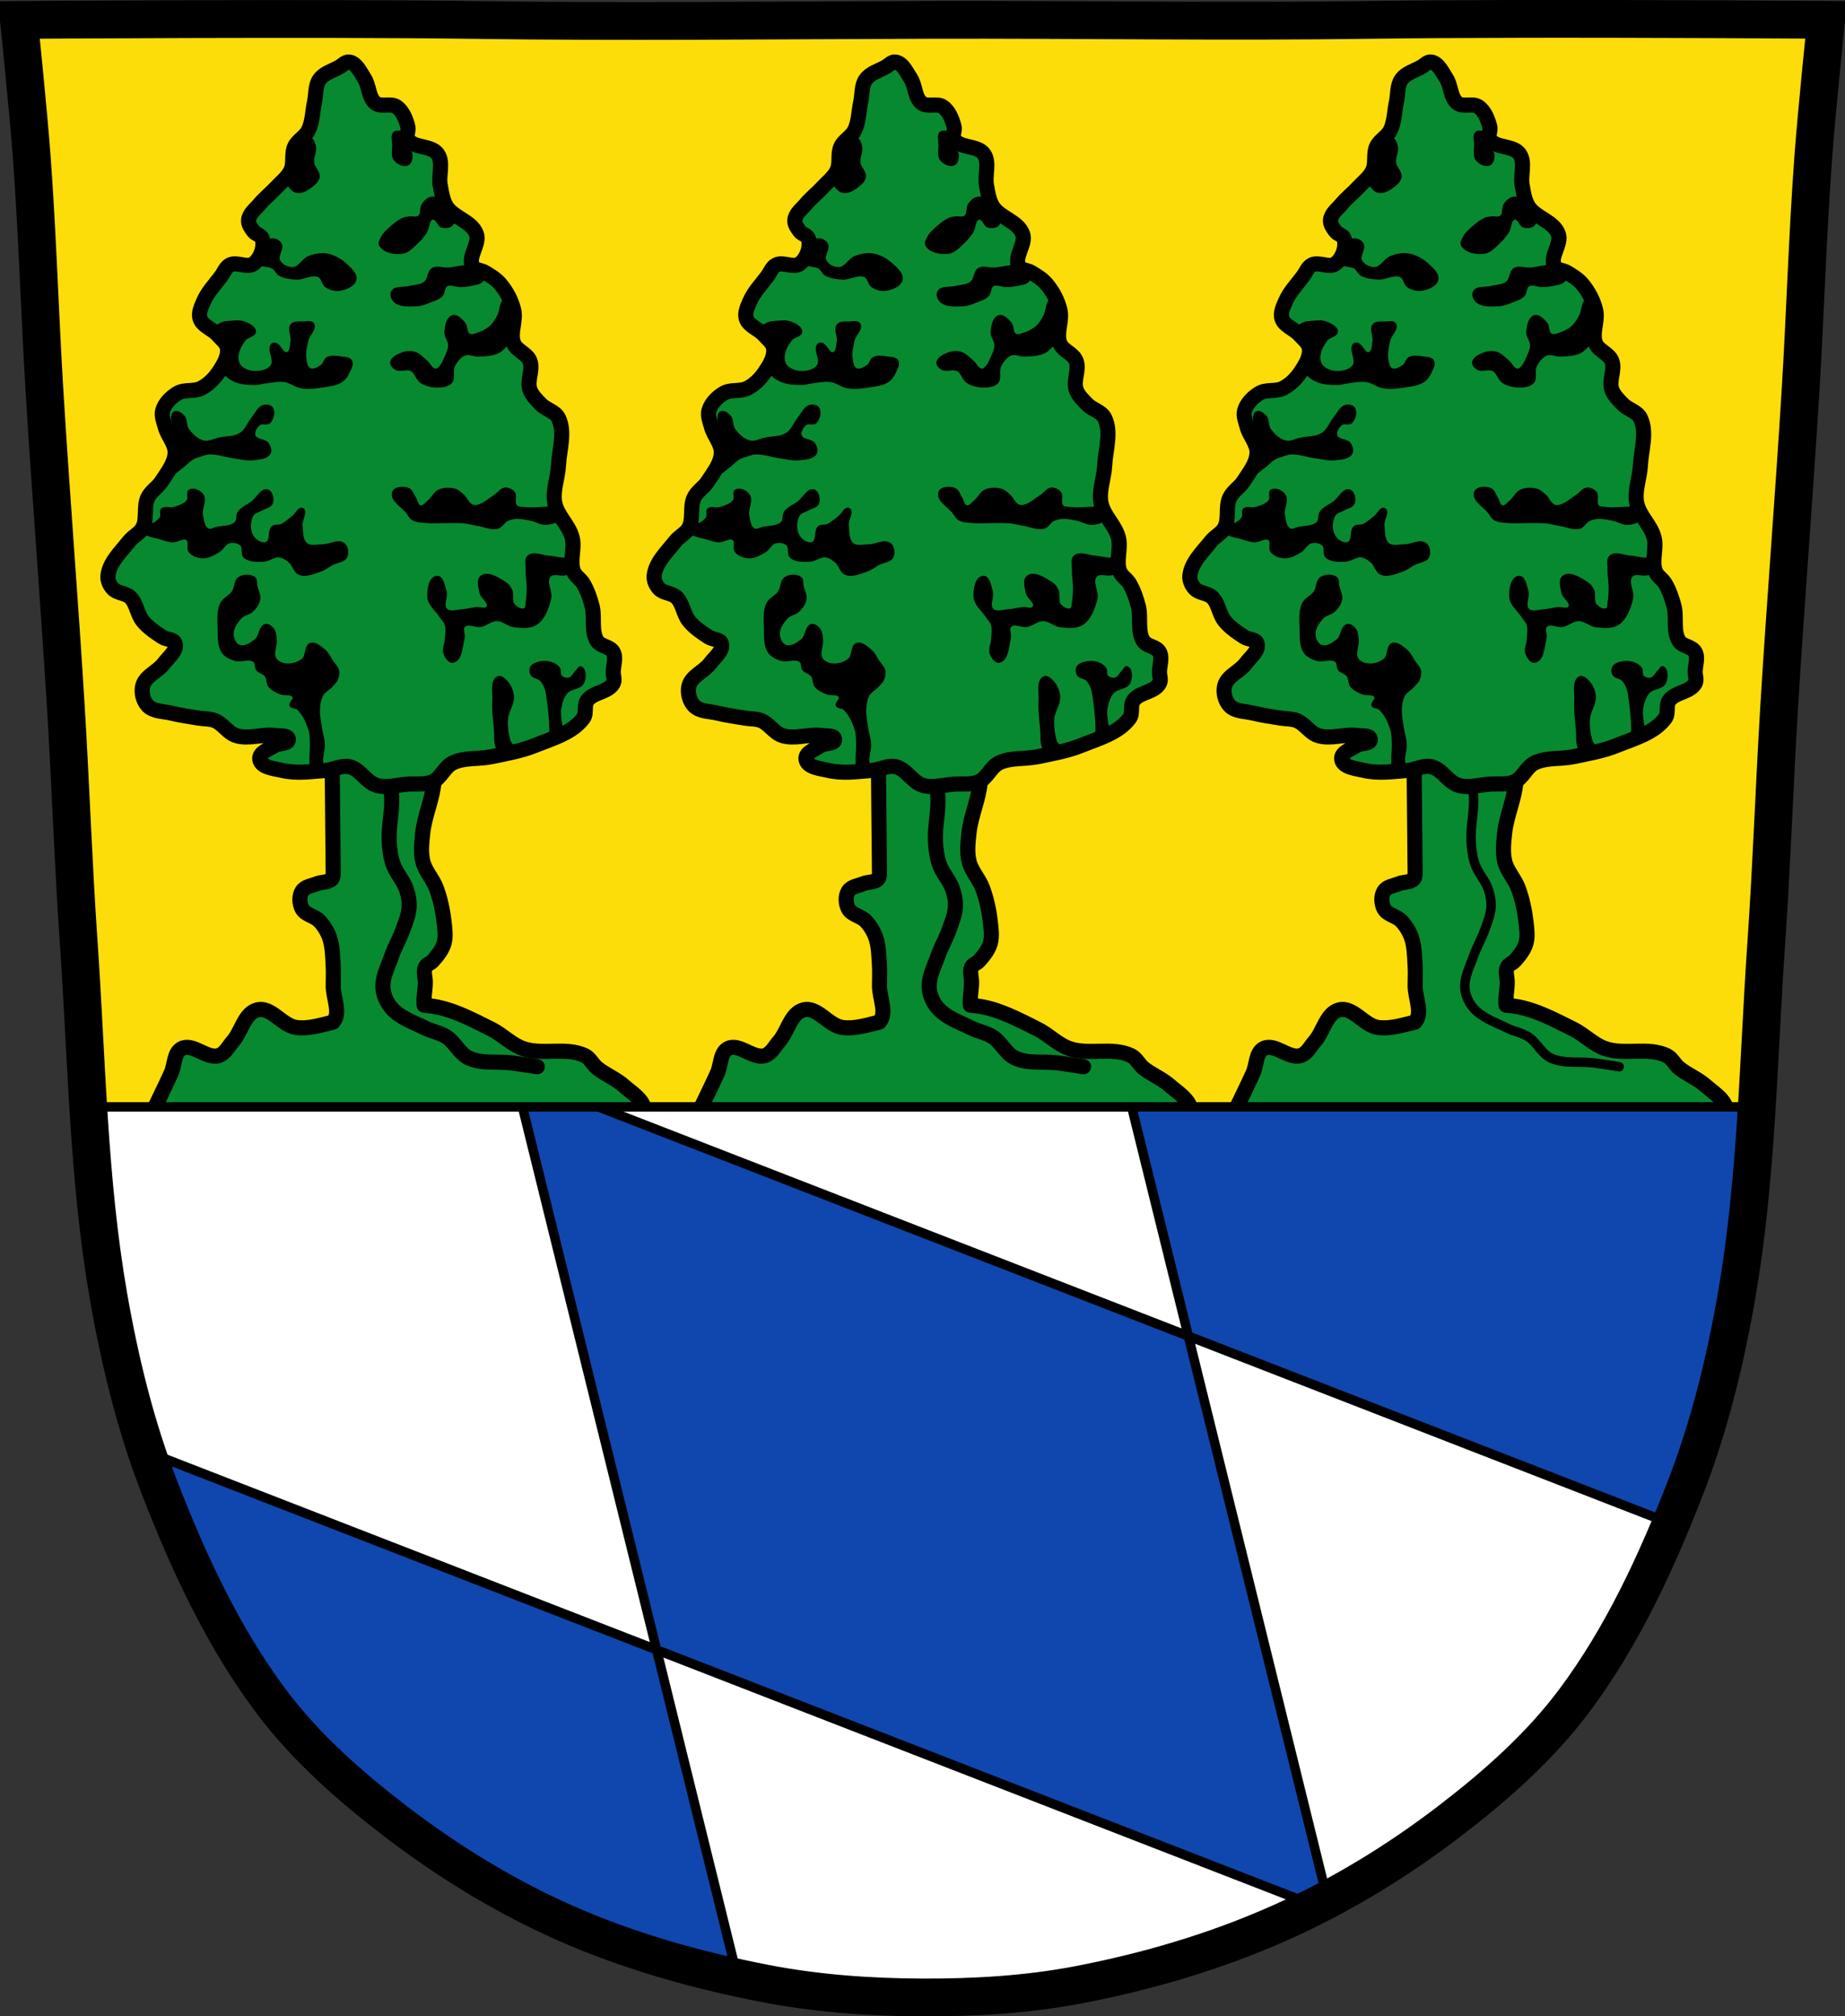 <?xml version="1.0" encoding="UTF-8" standalone="no"?><svg xmlns="http://www.w3.org/2000/svg" viewBox="0 0 977.12 1067.6"><rect x="0" y="0" width="977.12" height="1067.6" fill="#333333" stroke="none"/><path d="m798.39 10.03c-26.17.053-51.02.198-70.798.478-79.11 1.122-156.7-.214-235.05 0-2.653.007-5.305.036-7.958.043-78.35.214-155.94 1.122-235.05 0-79.11-1.122-239.53 0-239.53 0 0 0 4.995 48.18 6.784 72.32 3.067 41.38 4.256 82.87 6.784 124.29 3.405 55.766 7.902 111.49 11.307 167.25 2.529 41.41 3.91 82.9 6.784 124.29 4.346 62.59 5.02 125.75 15.786 187.56 6.02 34.562 14.418 68.979 27.14 101.67 15.355 39.473 33.473 78.71 58.839 112.63 18.288 24.456 41.648 45.04 65.884 63.62 27.747 21.272 57.962 39.816 89.93 53.968 33.818 14.97 69.917 25.08 106.24 32.09 27.334 5.278 55.35 7.255 83.19 7.349 27.662.094 55.55-1.52 82.71-6.741 36.46-7.01 72.54-17.626 106.46-32.746 31.934-14.235 62.23-32.696 89.98-53.968 24.24-18.58 47.595-39.17 65.884-63.62 25.365-33.919 43.484-73.16 58.839-112.63 12.718-32.695 21.12-67.16 27.14-101.72 10.762-61.814 11.44-124.97 15.786-187.56 2.874-41.39 4.256-82.87 6.784-124.29 3.405-55.766 7.902-111.44 11.307-167.21 2.529-41.41 3.717-82.909 6.784-124.29 1.79-24.14 6.784-72.32 6.784-72.32 0 0-90.24-.636-168.73-.478" fill="#fcdd09"/><g stroke="#000"><path d="m773.48 367.8c-8.29.197-16.736 2.861-22.06 8.469-3.682 3.876-2.625 15.813-2.625 15.813l.656 69.22c0 0 .212 2.953-.656 3.969-1.806 2.113-5.37 1.561-7.938 2.625-2.724 1.128-6.356 1.461-7.906 3.969-1.617 2.617-1.408 6.483 0 9.219 1.73 3.361 6.67 3.831 9.25 6.594 2.289 2.452 4.129 5.401 5.25 8.563 1.703 4.804 1.67 10.07 2 15.16.228 3.508.006 7.05 0 10.563 0 6.412 4.146 14.381-.063 19.219-6.416 1.514-13.07 3.748-19.594 2.813-7.433-1.065-13.209-11.11-20.5-9.313-6.88 1.695-8.373 11.469-13.06 16.781-2.327 2.636-4.077 6.403-7.438 7.438-6.349 1.954-13.729-6.838-19.594-3.719-4.179 2.223-3.64 8.72-5.594 13.03-3.27 7.216-10.25 21.469-10.25 21.469l259.16 1.844c0 0 2.045-2.339 1.875-3.719-.7-5.687-6.899-9.262-11.188-13.06-4.193-3.715-9.668-5.761-14-9.313-2.379-1.95-3.73-5.194-6.5-6.531-9.859-4.757-22.273-.159-32.625-3.719-6.199-2.131-10.913-7.329-16.781-10.25-9.866-4.912-19.9-10.37-30.781-12.12-1.63-.263-3.26-.467-4.906-.594-.415-3.975.625-8.175.625-12.219 0-2.637-1.118-5.55 0-7.938.728-1.554 2.801-1.995 3.938-3.281 2.422-2.74 4.907-5.71 5.938-9.219 1.115-3.795.448-7.945 0-11.875-.663-5.825-1.953-11.639-3.938-17.16-1.829-5.086-6.04-9.24-7.281-14.5-1.161-4.919-.545-10.132 0-15.16.995-9.17 5.242-17.834 5.938-27.03.764-10.1 2.502-21.22-1.969-30.31-3.23-6.566-9.384-12.672-16.469-14.5-3.404-.878-7.138-1.308-10.906-1.219z" fill="#078930" stroke-linejoin="round" stroke-width="8"/><path d="m775.81 390.11c0 0 4.153 21.434 4.614 32.3.327 7.696-1.734 15.38-1.318 23.07.217 4 .702 8.06 1.978 11.865 1.658 4.938 5.651 8.886 7.251 13.843.954 2.957 1.519 6.128 1.318 9.229-.265 4.096-1.935 7.993-3.296 11.865-1.664 4.736-4.287 9.1-5.933 13.843-1.939 5.59-5.056 11.239-4.614 17.14.286 3.827 2.072 7.672 4.614 10.547 4.569 5.166 11.627 7.468 17.798 10.547 3.615 1.803 7.813 2.422 11.206 4.614 4.569 2.953 6.932 8.912 11.865 11.206 7.02 3.264 15.398 1.623 23.07 2.637 4.405.582 13.184 1.978 13.184 1.978" fill="none" stroke-linecap="round" stroke-width="5"/><path d="m772.52 415.82c-5.624-1.612-8.794-8.606-14.502-9.888-4.124-.926-8.311 1.647-12.525 1.978-7.667.602-15.587 1.767-23.07 0-4.304-1.016-11.252-1.553-11.865-5.933-.496-3.542 4.927-5.278 7.91-7.251 2.215-1.464 7.43-.647 7.251-3.296-.155-2.289-4.322-1.644-6.592-1.978-6.957-1.021-14.392 2.127-21.09 0-4.358-1.383-6.966-6.199-11.206-7.91-2.68-1.082-5.719-.84-8.569-1.318-4.846-.813-9.733-1.455-14.502-2.637-4.25-1.053-9.524-.767-12.525-3.955-2.483-2.639-3.554-7.04-2.637-10.547 1.377-5.263 7.981-7.484 11.206-11.865 2.391-3.248 7.115-6.69 5.933-10.547-.72-2.349-4.528-1.964-6.592-3.296-3.806-2.456-7.676-5.066-10.547-8.569-2.99-3.649-3.221-9.223-6.592-12.524-2.457-2.406-6.9-2.083-9.229-4.614-1.602-1.741-2.832-4.233-2.637-6.592.594-7.173 6.762-12.796 11.206-18.457 2.111-2.689 5.687-4.212 7.251-7.251 2.446-4.754.39-10.969 2.637-15.82 1.572-3.395 5.219-5.428 7.251-8.569 3.043-4.704 7.02-9.564 7.251-15.16.203-4.934-4.01-9.07-5.273-13.843-.738-2.794-2.111-5.79-1.318-8.569 1.112-3.896 4.424-7.163 7.91-9.229 3.671-2.175 8.736-.674 12.525-2.637 3.728-1.931 6.901-5.076 9.229-8.569 2.467-3.703 5.226-8.118 4.614-12.525-.411-2.96-3.29-5.02-5.273-7.251-2.786-3.14-7.965-4.566-9.229-8.569-.947-3 .721-6.344 1.978-9.229 2.143-4.918 6.04-8.868 9.229-13.184 1.488-2.02 2.393-4.773 4.614-5.933 3.706-1.935 9.18 1.849 12.525-.659 3.725-2.793 5.824-8.688 4.614-13.184-.526-1.956-3.404-2.33-4.614-3.955-1.293-1.736-2.839-3.778-2.637-5.933.325-3.459 3.707-5.902 5.933-8.569 2.588-3.101 5.825-5.605 8.569-8.569 2.753-2.973 6.212-5.55 7.91-9.229 1.772-3.837.218-8.682 1.978-12.525 1.558-3.402 5.596-5.213 7.251-8.569 2.287-4.638 2.186-10.11 3.296-15.16.87-3.957.298-8.557 2.637-11.865 2.393-3.385 6.931-4.564 10.547-6.592 1.714-.961 3.34-2.99 5.273-2.637 3.824.699 5.766 5.327 7.91 8.569 2.658 4.02 2.13 10.224 5.933 13.184 2.993 2.33 8.111-.216 11.206 1.978 3.291 2.332 4.911 6.645 5.933 10.547.557 2.126-1.155 4.723 0 6.592 3.1 5.02 12.523 3.02 15.82 7.91 3.082 4.568.316 11.06 1.318 16.48.708 3.829 1.236 7.902 3.296 11.206 3.785 6.071 13.321 7.799 15.82 14.502 2.01 5.388-4.715 12.08-1.978 17.14 1.169 2.16 4.502 2 6.592 3.296 2.804 1.733 5.775 3.422 7.91 5.933 3.375 3.968 6.01 8.785 7.251 13.843 1.417 5.761-2.168 12.276 0 17.798 1.534 3.907 7.03 5.321 8.569 9.229 1.847 4.704-1.598 10.367 0 15.16 1.042 3.127 3.628 5.554 5.933 7.91 2.735 2.797 7.518 3.732 9.229 7.251 3.65 7.51.416 16.71 0 25.05-.33 6.617-3.177 13.26-1.978 19.776 1.245 6.765 7.525 11.793 9.229 18.457 1.471 5.752-1.409 12.233.659 17.798.98 2.638 3.868 4.154 5.273 6.592 2.119 3.677 3.538 7.76 4.614 11.865 1.576 6.01-.631 13.171 2.637 18.457 1.827 2.955 6.957 2.855 8.569 5.933 1.632 3.114 0 7.03 0 10.547 0 1.978.933 4.189 0 5.933-2.617 4.889-10.726 4.642-13.843 9.229-1.768 2.602-.114 6.694-1.978 9.229-5.829 7.926-16.581 10.828-25.708 14.502-7.366 2.965-15.298 4.31-23.07 5.933-6.754 1.41-14.242.254-20.435 3.296-4.325 2.124-6.159 7.895-10.547 9.888-4.02 1.827-8.778 1.01-13.184 1.318-5.484.384-11.195 2.174-16.48.659z" fill="#078930" stroke-linejoin="round" stroke-width="8"/><path d="m709.33 138.56c.977 2.794 5.792 1.661 8.228 3.343 1.348.93 1.924 2.781 3.343 3.6 2.665 1.538 5.927 1.878 8.999 2.057 3.959.231 8.208-2.907 11.828-1.286 2.02.904 2.023 4.162 3.857 5.4 2.119 1.43 4.937 2.237 7.456 1.8 3.232-.561 7.497-2.202 8.228-5.4.668-2.923-2.458-5.645-4.628-7.714-2.887-2.751-6.618-4.946-10.542-5.657-3.149-.57-6.532.124-9.513 1.286-3.212 1.252-5.04 5.712-8.485 5.914-2.718.159-5.902-1.463-7.199-3.857-1.435-2.647 2.297-6.403.771-8.999-.952-1.621-3.322-2.783-5.142-2.314-1.66.428-2.184 2.656-3.085 4.114-.705 1.141-1.171 2.415-1.8 3.6-.738 1.39-2.833 2.629-2.314 4.114z"/><path d="m686.44 174.82c-.1-1.941 2.616-3.02 4.371-3.857.942-.448 2.045-.444 3.085-.514 2.823-.191 5.848-.77 8.485.257 2.322.904 5.696 2.394 5.657 4.885-.037 2.315-3.993 2.532-5.4 4.371-1.935 2.53-3.659 5.563-3.857 8.742-.111 1.786.321 3.835 1.543 5.142 2 2.14 5.299 3.125 8.228 3.085 2.96-.04 6.547-.906 8.228-3.343 2.142-3.105-2.271-8.514.257-11.313.463-.513 1.393-.45 2.057-.257 2.455.714 3.443 5.545 5.914 4.885 2.123-.566 1.922-4.01 2.314-6.171.52-2.867-1.847-6.489 0-8.742 1.385-1.69 4.244-1.233 6.428-1.286 1.733-.042 4.249-.714 5.142.771 1.592 2.648-2.405 5.728-3.085 8.742-.721 3.194-1.518 6.532-1.028 9.771.293 1.936.543 4.564 2.314 5.4 1.938.915 4.409-.58 6.171-1.8 1.409-.976 1.566-3.32 3.085-4.114 2.128-1.112 4.823-.599 7.199-.257 1.878.27 4.454.155 5.4 1.8 1.047 1.821-.404 4.264-1.286 6.171-.82 1.774-1.978 3.537-3.6 4.628-2.881 1.939-6.599 2.274-10.03 2.828-3.727.602-7.584 1.097-11.313.514-3.162-.494-5.831-2.892-8.999-3.343-3.488-.496-7.04.353-10.542.771-1.553.186-3.064.763-4.628.771-3.903.021-8.03-.155-11.57-1.8-2.369-1.101-4.752-2.803-5.914-5.142-.573-1.154-.655-2.631-.257-3.857.62-1.91 3.567-2.641 3.857-4.628.283-1.938-1.527-3.607-2.314-5.4-.756-1.721-1.122-3.689-2.314-5.142-.935-1.14-3.524-1.099-3.6-2.571z"/><path d="m663.56 250.41c1.793 1.108 3.887-1.682 5.657-2.828 2.045-1.324 3.553-3.4 5.657-4.628 1.43-.834 3.051-1.298 4.628-1.8 1.347-.428 2.702-.965 4.114-1.028 4.42-.198 8.725 1.494 13.11 2.057 3.417.439 6.864 1.44 10.285 1.028 3.068-.369 7.15-.437 8.742-3.085.893-1.486.189-3.699-.771-5.142-1.555-2.337-6.35-1.695-7.199-4.371-.651-2.049.892-4.571 2.571-5.914 1.431-1.144 4.119.282 5.4-1.028 1.822-1.864 2.743-5.553 1.286-7.714-.884-1.31-3.121-1.503-4.628-1.028-2.662.838-3.869 4.03-5.657 6.171-2.273 2.725-3.446 6.561-6.428 8.485-3.25 2.097-7.527 1.786-11.313 2.571-2.732.566-5.517 2.203-8.228 1.543-3.381-.824-6.221-3.585-8.228-6.428-1.407-1.993-.657-5.153-2.314-6.942-1.201-1.296-3.345-2.924-4.885-2.057-2.039 1.147-.857 4.609-1.028 6.942-.189 2.564-.266 5.156 0 7.714.172 1.655.677 3.259 1.028 4.885.334 1.545 1.24 3.062 1.028 4.628-.22 1.634-1.666 2.855-2.314 4.371-.213.498-.427 1.01-.514 1.543-.11.677-.583 1.696 0 2.057z"/><path d="m645.56 283.58c.836-2.981 6.2.275 9.256.771 3.221.523 6.254 2.141 9.513 2.314 2.59.137 5.603-2.537 7.714-1.028 1.778 1.27-.08 4.722 1.286 6.428 1.582 1.977 4.411 2.998 6.942 3.085 3.01.104 5.889-1.563 8.485-3.085 2.149-1.261 3.245-4.261 5.657-4.885 2.034-.527 4.636-.149 6.171 1.286 1.626 1.519.172 4.911 1.8 6.428 2.497 2.326 6.617 2.166 10.03 2.057 2.93-.094 5.57-2.63 8.485-2.314 2.02.219 3.832 1.536 5.4 2.828 2.118 1.745 2.585 5.434 5.142 6.428 3.638 1.415 7.883-.519 11.57-1.8 2.139-.743 3.922-2.265 5.914-3.343 2.461-1.331 6.226-1.343 7.456-3.857 1.035-2.114.573-5.498-1.286-6.942-3.052-2.372-7.705.823-11.57.771-2.754-.037-6.133 1.017-8.228-.771-2.624-2.24-2.243-6.593-2.571-10.03-.269-2.821 3.03-7.181.514-8.485-1.949-1.01-3.389 2.793-5.142 4.114-2.01 1.516-3.867 3.349-6.171 4.371-1.445.641-3.427.002-4.628 1.028-2.311 1.975-.504 7.397-3.343 8.485-2.505.96-5.789-1.317-7.199-3.6-1.938-3.135-1.803-7.842 0-11.06.884-1.577 3.094-1.872 4.628-2.828 1.896-1.183 4.921-1.489 5.657-3.6.776-2.227-.059-5.995-2.314-6.685-3.278-1-5.485 4.114-8.228 6.171-2.4 1.8-5.499 2.928-7.199 5.4-1.061 1.542-.217 4.078-1.543 5.4-2.46 2.452-6.638 2.07-10.03 2.828-1.526.341-3.261 1.53-4.628.771-2.352-1.305-2.593-4.812-3.085-7.456-.66-3.54 2.328-7.853.257-10.799-1.403-1.996-4.838-3.548-6.942-2.314-1.58.927.056 3.923-1.028 5.4-1.612 2.194-4.603 3.038-7.199 3.857-2.058.649-4.898-.751-6.428.771-.98.975.116 2.884-.514 4.114-.747 1.457-2.179 2.529-3.6 3.343-.777.445-1.795.327-2.571.771-1.421.813-2.076 2.744-3.6 3.343-.479.188-1.163-.347-1.543 0-.699.638.57 2.368-.257 2.828-.335.187-1.132-.145-1.028-.514z"/><path d="m742.49 407.51c1.774-1.672.92-4.789 1.286-7.199.311-2.05.824-4.099.771-6.171-.074-2.958-1.142-5.81-1.543-8.742-.479-3.498-1.304-7.02-1.028-10.542.187-2.383.583-4.884 1.8-6.942 1.08-1.827 3.191-2.81 4.628-4.371 1.115-1.211 2.46-2.334 3.085-3.857.622-1.515.895-3.293.514-4.885-.404-1.688-1.855-2.934-2.828-4.371-1.414-2.087-2.424-4.57-4.371-6.171-2.104-1.73-4.891-4.258-7.457-3.343-2.888 1.031-1.754 6.27-4.114 8.228-2.401 1.992-5.902 2.946-8.999 2.571-2.058-.249-4.382-1.279-5.4-3.085-1.641-2.913.658-6.708.257-10.03-.235-1.94-.304-4.145-1.543-5.657-.972-1.186-2.635-2.462-4.114-2.057-3.05.834-2.671 5.999-5.142 7.971-2.353 1.877-5.655 4.109-8.485 3.085-2.239-.81-3.523-3.791-3.6-6.171-.105-3.256 2.143-6.365 4.371-8.742 1.629-1.737 4.487-1.916 6.171-3.6 1.684-1.684 3.233-3.818 3.6-6.171.365-2.342-1.014-4.631-1.543-6.942-.334-1.459.145-3.442-1.028-4.371-2.15-1.703-5.926-1.491-8.228 0-2.286 1.481-1.797 5.214-3.343 7.456-1.651 2.395-4.925 3.542-6.171 6.171-1.844 3.892-1.413 8.551-1.286 12.856.128 4.338-.322 9.226 2.057 12.856 1.394 2.128 4.01 3.309 6.428 4.114 3.261 1.088 7.555-1.318 10.285.771 1.227.939.617 3.134 1.543 4.371 1.14 1.524 3.502 1.809 4.628 3.343 1.123 1.529.641 3.898 1.8 5.4 1.438 1.863 3.761 2.906 5.914 3.857 2.187.966 5.801-.301 6.942 1.8.776 1.429-2.185 3.134-1.543 4.628.561 1.303 2.818.834 3.857 1.8 3.091 2.874 4.912 7.03 6.171 11.06.796 2.548.684 5.303.771 7.971.09 2.743-.409 5.488-.257 8.228.101 1.815-.669 4.291.771 5.4 1.163.895 3.303.492 4.371-.514z"/><path d="m809.19 109.76c-.675-.723-.733-1.919-1.472-2.576-1.644-1.46-3.888-2.828-6.072-2.576-1.962.227-3.633 1.891-4.784 3.496-1.311 1.829-.281 5.02-2.024 6.44-1.385 1.131-3.568.284-5.336.552-.928.14-1.898.181-2.76.552-2.829 1.218-5.257 3.273-7.544 5.336-1.453 1.31-2.958 2.683-3.864 4.416-.703 1.345-1.831 3.084-1.104 4.416 2.02 3.694 7.794 4.641 11.961 4.048 3.184-.453 5.543-3.346 7.912-5.52 1.765-1.62 3.289-3.516 4.6-5.52 1.426-2.181.938-6.496 3.496-6.992 2.09-.405 2.736 3.65 4.784 4.232 1.736.493 4.04.339 5.336-.92.896-.873.711-2.429.736-3.68.024-1.18.084-2.503-.552-3.496-.716-1.117-2.407-1.238-3.312-2.208z"/><path d="m789.13 70.75c-.557-.515-1.455-.459-2.208-.552-1.705-.21-3.888-1.163-5.152 0-1.631 1.5-.565 4.409-.552 6.624.015 2.588-.843 5.678.736 7.728 1.516 1.968 4.738 3.619 6.992 2.576 1.779-.823 2.242-3.573 2.024-5.52-.138-1.234-1.915-1.891-2.024-3.128-.111-1.26 1.389-2.234 1.472-3.496.046-.698-.349-1.355-.552-2.024-.225-.743-.167-1.681-.736-2.208z"/><path d="m725.47 93.57c-.296 1.254-.529 2.69 0 3.864.875 1.941 2.683 3.891 4.784 4.232 3.092.502 6.237-1.68 8.648-3.68 1.362-1.13 2.761-2.657 2.944-4.416.274-2.628-2.58-4.743-2.944-7.36-.408-2.932 1.603-5.952.92-8.832-.42-1.771-1.263-3.902-2.944-4.6-1.333-.554-2.939.277-4.232.92-1.519.755-3.048 1.825-3.864 3.312-.626 1.141-.46 2.566-.552 3.864-.1 1.407.088 2.824 0 4.232-.062.987-.126 1.985-.368 2.944-.29 1.148-.808 2.229-1.288 3.312-.333.752-.915 1.407-1.104 2.208z"/><path d="m825.2 141.78c-1.1-.623-2.418-.837-3.68-.92-3.758-.246-7.467 1.031-11.225 1.288-2.754.188-5.912-1.235-8.28.184-2.356 1.411-1.894 5.473-4.048 7.176-2.253 1.782-5.512 1.625-8.28 2.392-2.997.83-7.391-.258-9.02 2.392-.918 1.497-.157 3.93 1.104 5.152 2.955 2.864 8.03 2.395 12.145 2.208 2.289-.104 4.49-1 6.624-1.84 2.248-.88 4.755-1.584 6.44-3.312 1.379-1.414.877-4.329 2.576-5.336 2.061-1.221 4.782.447 7.176.368 2.099-.069 4.221-.219 6.256-.736 1.921-.488 4.364-.598 5.52-2.208.645-.898.579-2.279.184-3.312-.588-1.54-2.062-2.684-3.496-3.496z"/><path d="m841.94 156.69c-1.335-.163-2.08 1.784-2.76 2.944-1.334 2.276-1.209 5.186-2.392 7.544-1.084 2.16-2.419 4.29-4.232 5.888-1.832 1.615-4.113 2.755-6.44 3.496-1.472.469-3.264 1.326-4.6.552-1.903-1.102-1.126-4.419-2.576-6.072-1.596-1.819-3.946-4.398-6.256-3.68-2.909.904-3.608 5.245-3.864 8.28-.214 2.536 2.081 4.816 2.024 7.36-.049 2.191-1.138 4.251-2.024 6.256-.799 1.809-1.552 3.747-2.944 5.152-.6.605-1.361 1.381-2.208 1.288-2.243-.247-3.214-3.18-4.968-4.6-1.984-1.607-3.802-3.714-6.256-4.416-2.067-.592-4.435-.409-6.44.368-2.358.914-5.525 2.282-5.888 4.784-.203 1.397 1.174 2.783 2.392 3.496 2.391 1.4 5.829-.556 8.28.736 2.39 1.26 2.882 4.791 5.152 6.256 2.563 1.654 5.783 2.444 8.832 2.392 2.502-.043 5.525-.327 7.176-2.208 1.929-2.198.17-6.03 1.472-8.648 1.236-2.487 3.116-5.066 5.704-6.072 2.293-.892 4.902.659 7.36.552 3.415-.149 7-.261 10.12-1.656 2.23-.997 3.709-3.191 5.704-4.6.765-.54 1.935-.655 2.392-1.472 1.556-2.784-.208-6.386 0-9.568.154-2.346 1.213-4.66.92-6.992-.123-.983-.677-1.866-1.104-2.76-.757-1.586-.832-4.388-2.576-4.6z"/><path d="m867.15 268.56c-1.232-.689-2.821.143-4.232.184-4.108.12-8.248.677-12.329.184-1.447-.175-3.253-.024-4.232-1.104-1.584-1.749.319-5.11-1.104-6.992-1.059-1.401-3.034-2.358-4.784-2.208-2.153.185-3.51 2.526-5.336 3.68-3.113 1.967-5.956 4.805-9.568 5.52-.911.18-1.944.075-2.76-.368-1.988-1.079-2.73-3.644-4.416-5.152-1.382-1.236-2.811-2.641-4.6-3.128-2.728-.743-5.899-.636-8.464.552-2.322 1.076-3.347 3.91-5.336 5.52-1.349 1.092-2.725 3.15-4.416 2.76-1.691-.39-1.787-2.978-2.76-4.416-1.107-1.636-1.654-4.072-3.496-4.784-2.569-.994-7.05-.893-8.096 1.656-1.708 4.172 4.84 7.617 7.544 11.225.862 1.15 1.523 2.58 2.76 3.312 2.205 1.305 4.994 1.226 7.544 1.472 3.236.313 6.502-.029 9.752 0 3.374.031 6.763-.153 10.12.184 2.358.237 4.652.914 6.992 1.288 3.606.576 7.349 2.488 10.857 1.472 1.924-.557 2.825-2.938 4.6-3.864 1.464-.764 3.137-1.169 4.784-1.288 2.588-.187 5.178.445 7.728.92 2.925.545 5.693 2.555 8.648 2.208 2.752-.323 6.568-1.209 7.36-3.864.542-1.815-1.107-4.04-2.76-4.968z"/><path d="m875.98 294.32c-1.065.115-1.886 1.12-2.944 1.288-3.104.493-6.246-.74-9.384-.92-3.613-.207-8.123-2.556-10.856-.184-1.867 1.621-.84 4.889-.92 7.36-.099 3.071.57 6.128.552 9.2-.015 2.583-.086 5.188-.552 7.728-.231 1.26.054 3.133-1.104 3.68-1.864.88-4.425-.775-5.704-2.392-1.621-2.048-.183-5.362-1.288-7.728-.718-1.537-1.875-2.962-3.312-3.864-3.654-2.294-9.01-5.834-12.513-3.312-2.344 1.688-1.112 5.815-.552 8.648.542 2.745 5.05 5.107 3.68 7.544-.998 1.771-4.055.301-6.072.552-2.342.291-4.637.97-6.992 1.104-2.881.164-6.612 1.676-8.648-.368-2.252-2.262.538-6.508-.368-9.568-.851-2.875-1.609-7.932-4.6-7.728-3.921.267-4.91 6.938-4.6 10.857.319 4.04 4.26 6.891 6.44 10.304.906 1.42 2.28 2.618 2.76 4.232.786 2.646.149 5.524 0 8.28-.123 2.279-1.495 4.655-.736 6.808.721 2.045 2.466 4.986 4.6 4.6 4.511-.815 4.604-8.06 5.704-12.513.516-2.087-1.195-4.964.368-6.44 2.096-1.979 5.811.508 8.648 0 2.961-.53 5.457-3.106 8.464-3.128 3.317-.024 6.089 2.934 9.384 3.312 3.863.443 8.356.866 11.593-1.288 4.206-2.799 6.13-8.349 7.36-13.249.986-3.927-2.861-9.107-.184-12.145 1.836-2.083 5.625-.108 8.28-.92 1.391-.425 3.295-.686 3.864-2.024.6-1.411-1.478-2.895-1.288-4.416.15-1.2 2.334-2.024 1.84-3.128-.128-.285-.609-.218-.92-.184z"/><path d="m864.21 391.3c-1.189-1.154.195-3.311.184-4.968-.016-2.456-.168-4.912-.368-7.36-.221-2.707-.507-5.412-.92-8.096-.342-2.223-.476-4.527-1.288-6.624-.596-1.54-1.395-3.078-2.576-4.232-1.317-1.286-3.827-1.187-4.784-2.76-.702-1.154-.794-2.843-.184-4.048.599-1.184 2.042-1.824 3.312-2.208 2.407-.729 5.153-.778 7.544 0 1.587.516 3.13 1.551 4.048 2.944.762 1.155-.016 3.03.92 4.048.958 1.043 2.669 1.608 4.048 1.288 1.902-.44 2.807-2.714 4.232-4.048.729-.682 1.266-2.354 2.208-2.024 2.636.924 2.469 5.749 1.288 8.28-1.454 3.117-6.616 2.706-8.832 5.336-1.952 2.317-2.846 5.471-3.312 8.464-.445 2.854.208 5.78.552 8.648.126 1.051.859 2.115.552 3.128-.54 1.786-2.174 3.258-3.864 4.048-.835.391-2.099.826-2.76.184z"/><path d="m845.99 398.47c1.173-2.01-2.47-4.02-3.128-6.256-1.115-3.788-1.593-7.839-1.288-11.777.309-3.99 3.394-7.599 3.128-11.593-.19-2.853-1.359-5.824-3.312-7.912-1.218-1.302-3.186-3.182-4.784-2.392-3.807 1.882-2.115 8.275-2.392 12.513-.345 5.273.493 10.558.92 15.825.239 2.95-.312 6.141.92 8.832.596 1.302 1.615 2.595 2.944 3.128 2.166.869 5.818 1.649 6.992-.368z"/><g transform="translate(136.14 9.554)" stroke-linejoin="round" stroke-width="8"><path d="m64.35 358.25c-8.29.197-16.736 2.861-22.06 8.469-3.682 3.876-2.625 15.813-2.625 15.813l.656 69.22c0 0 .212 2.953-.656 3.969-1.806 2.113-5.37 1.561-7.938 2.625-2.724 1.128-6.356 1.461-7.906 3.969-1.617 2.617-1.408 6.483 0 9.219 1.73 3.361 6.67 3.831 9.25 6.594 2.289 2.452 4.129 5.401 5.25 8.563 1.703 4.804 1.67 10.07 2 15.16.228 3.508.006 7.05 0 10.563 0 6.412 4.146 14.381-.063 19.219-6.416 1.514-13.07 3.748-19.594 2.813-7.433-1.065-13.209-11.11-20.5-9.313-6.88 1.695-8.373 11.469-13.06 16.781-2.327 2.636-4.077 6.403-7.437 7.438-6.349 1.954-13.729-6.838-19.594-3.719-4.179 2.223-3.64 8.72-5.594 13.03-3.27 7.216-10.25 21.469-10.25 21.469l259.16 1.844c0 0 2.045-2.339 1.875-3.719-.7-5.687-6.899-9.262-11.188-13.06-4.193-3.715-9.668-5.761-14-9.313-2.379-1.95-3.73-5.194-6.5-6.531-9.859-4.757-22.273-.159-32.625-3.719-6.199-2.131-10.913-7.329-16.781-10.25-9.866-4.912-19.9-10.37-30.781-12.12-1.63-.263-3.26-.467-4.906-.594-.415-3.975.625-8.175.625-12.219 0-2.637-1.118-5.55 0-7.938.728-1.554 2.801-1.995 3.938-3.281 2.422-2.74 4.907-5.71 5.938-9.219 1.115-3.795.448-7.945 0-11.875-.663-5.825-1.953-11.639-3.938-17.16-1.829-5.086-6.04-9.24-7.281-14.5-1.161-4.919-.545-10.132 0-15.16.995-9.17 5.242-17.834 5.938-27.03.764-10.1 2.502-21.22-1.969-30.31-3.23-6.566-9.384-12.672-16.469-14.5-3.404-.878-7.138-1.308-10.906-1.219z" fill="#078930"/><path d="m66.68 380.56c0 0 4.153 21.434 4.614 32.3.327 7.696-1.734 15.38-1.318 23.07.217 4 .702 8.06 1.978 11.865 1.658 4.938 5.651 8.886 7.251 13.843.954 2.957 1.519 6.128 1.318 9.229-.265 4.096-1.935 7.993-3.296 11.865-1.664 4.736-4.287 9.1-5.933 13.843-1.939 5.59-5.056 11.239-4.614 17.14.286 3.827 2.072 7.672 4.614 10.547 4.569 5.166 11.627 7.468 17.798 10.547 3.615 1.803 7.813 2.422 11.206 4.614 4.569 2.953 6.932 8.912 11.865 11.206 7.02 3.264 15.398 1.623 23.07 2.637 4.405.582 13.184 1.978 13.184 1.978" fill="none" stroke-linecap="round"/><path d="m63.39 406.27c-5.624-1.612-8.794-8.606-14.502-9.888-4.124-.926-8.311 1.647-12.525 1.978-7.667.602-15.587 1.767-23.07 0-4.304-1.016-11.252-1.553-11.865-5.933-.496-3.542 4.927-5.278 7.91-7.251 2.215-1.464 7.43-.647 7.251-3.296-.155-2.289-4.322-1.644-6.592-1.978-6.957-1.021-14.392 2.127-21.09 0-4.358-1.383-6.966-6.199-11.206-7.91-2.68-1.082-5.719-.84-8.569-1.318-4.846-.813-9.733-1.455-14.502-2.637-4.25-1.053-9.524-.767-12.525-3.955-2.483-2.639-3.554-7.04-2.637-10.547 1.377-5.263 7.981-7.484 11.206-11.865 2.391-3.248 7.115-6.69 5.933-10.547-.72-2.349-4.528-1.964-6.592-3.296-3.806-2.456-7.676-5.066-10.547-8.569-2.99-3.649-3.221-9.223-6.592-12.524-2.457-2.406-6.9-2.083-9.229-4.614-1.602-1.741-2.832-4.233-2.637-6.592.594-7.173 6.762-12.796 11.206-18.457 2.111-2.689 5.687-4.212 7.251-7.251 2.446-4.754.39-10.969 2.637-15.82 1.572-3.395 5.219-5.428 7.251-8.569 3.043-4.704 7.02-9.564 7.251-15.16.203-4.934-4.01-9.07-5.273-13.843-.738-2.794-2.111-5.79-1.318-8.569 1.112-3.896 4.424-7.163 7.91-9.229 3.671-2.175 8.736-.674 12.525-2.637 3.728-1.931 6.901-5.076 9.229-8.569 2.467-3.703 5.226-8.118 4.614-12.525-.411-2.96-3.29-5.02-5.273-7.251-2.786-3.14-7.965-4.566-9.229-8.569-.947-3 .721-6.344 1.978-9.229 2.143-4.918 6.04-8.868 9.229-13.184 1.488-2.02 2.393-4.773 4.614-5.933 3.706-1.935 9.18 1.849 12.525-.659 3.725-2.793 5.824-8.688 4.614-13.184-.526-1.956-3.404-2.33-4.614-3.955-1.293-1.736-2.839-3.778-2.637-5.933.325-3.459 3.707-5.902 5.933-8.569 2.588-3.101 5.825-5.605 8.569-8.569 2.753-2.973 6.212-5.55 7.91-9.229 1.772-3.837.218-8.682 1.978-12.525 1.558-3.402 5.596-5.213 7.251-8.569 2.287-4.638 2.186-10.11 3.296-15.16.87-3.957.298-8.557 2.637-11.865 2.393-3.385 6.931-4.564 10.547-6.592 1.714-.961 3.34-2.99 5.273-2.637 3.824.699 5.766 5.327 7.91 8.569 2.658 4.02 2.13 10.224 5.933 13.184 2.993 2.33 8.111-.216 11.206 1.978 3.291 2.332 4.911 6.645 5.933 10.547.557 2.126-1.155 4.723 0 6.592 3.1 5.02 12.523 3.02 15.82 7.91 3.082 4.568.316 11.06 1.318 16.48.708 3.829 1.236 7.902 3.296 11.206 3.785 6.071 13.321 7.799 15.82 14.502 2.01 5.388-4.715 12.08-1.978 17.14 1.169 2.16 4.502 2 6.592 3.296 2.804 1.733 5.775 3.422 7.91 5.933 3.375 3.968 6.01 8.785 7.251 13.843 1.417 5.761-2.168 12.276 0 17.798 1.534 3.907 7.03 5.321 8.569 9.229 1.847 4.704-1.598 10.367 0 15.16 1.042 3.127 3.628 5.554 5.933 7.91 2.735 2.797 7.518 3.732 9.229 7.251 3.65 7.51.416 16.71 0 25.05-.33 6.617-3.177 13.26-1.978 19.776 1.245 6.765 7.525 11.793 9.229 18.457 1.471 5.752-1.409 12.233.659 17.798.98 2.638 3.868 4.154 5.273 6.592 2.119 3.677 3.538 7.76 4.614 11.865 1.576 6.01-.631 13.171 2.637 18.457 1.827 2.955 6.957 2.855 8.569 5.933 1.632 3.114 0 7.03 0 10.547 0 1.978.933 4.189 0 5.933-2.617 4.889-10.726 4.642-13.843 9.229-1.768 2.602-.114 6.694-1.978 9.229-5.829 7.926-16.581 10.828-25.708 14.502-7.366 2.965-15.298 4.31-23.07 5.933-6.754 1.41-14.242.254-20.435 3.296-4.325 2.124-6.159 7.895-10.547 9.888-4.02 1.827-8.778 1.01-13.184 1.318-5.484.384-11.195 2.174-16.48.659z" fill="#078930"/></g><path d="m136.34 138.56c.977 2.794 5.792 1.661 8.228 3.343 1.348.93 1.924 2.781 3.343 3.6 2.665 1.538 5.927 1.878 8.999 2.057 3.959.231 8.208-2.907 11.828-1.286 2.02.904 2.023 4.162 3.857 5.4 2.119 1.43 4.937 2.237 7.456 1.8 3.232-.561 7.497-2.202 8.228-5.4.668-2.923-2.458-5.645-4.628-7.714-2.887-2.751-6.618-4.946-10.542-5.657-3.149-.57-6.532.124-9.513 1.286-3.212 1.252-5.04 5.712-8.485 5.914-2.718.159-5.902-1.463-7.199-3.857-1.435-2.647 2.297-6.403.771-8.999-.952-1.621-3.322-2.783-5.142-2.314-1.66.428-2.184 2.656-3.085 4.114-.705 1.141-1.171 2.415-1.8 3.6-.738 1.39-2.833 2.629-2.314 4.114z"/><path d="m113.45 174.82c-.1-1.941 2.616-3.02 4.371-3.857.942-.448 2.045-.444 3.085-.514 2.823-.191 5.848-.77 8.485.257 2.322.904 5.696 2.394 5.657 4.885-.037 2.315-3.993 2.532-5.4 4.371-1.935 2.53-3.659 5.563-3.857 8.742-.111 1.786.321 3.835 1.543 5.142 2 2.14 5.299 3.125 8.228 3.085 2.96-.04 6.547-.906 8.228-3.343 2.142-3.105-2.271-8.514.257-11.313.463-.513 1.393-.45 2.057-.257 2.455.714 3.443 5.545 5.914 4.885 2.123-.566 1.922-4.01 2.314-6.171.52-2.867-1.847-6.489 0-8.742 1.385-1.69 4.244-1.233 6.428-1.286 1.733-.042 4.249-.714 5.142.771 1.592 2.648-2.405 5.728-3.085 8.742-.721 3.194-1.518 6.532-1.028 9.771.293 1.936.543 4.564 2.314 5.4 1.938.915 4.409-.58 6.171-1.8 1.409-.976 1.566-3.32 3.085-4.114 2.128-1.112 4.823-.599 7.199-.257 1.878.27 4.454.155 5.4 1.8 1.047 1.821-.404 4.264-1.286 6.171-.82 1.774-1.978 3.537-3.6 4.628-2.881 1.939-6.599 2.274-10.03 2.828-3.727.602-7.584 1.097-11.313.514-3.162-.494-5.831-2.892-8.999-3.343-3.488-.496-7.04.353-10.542.771-1.553.186-3.064.763-4.628.771-3.903.021-8.03-.155-11.57-1.8-2.369-1.101-4.752-2.803-5.914-5.142-.573-1.154-.655-2.631-.257-3.857.62-1.91 3.567-2.641 3.857-4.628.283-1.938-1.527-3.607-2.314-5.4-.756-1.721-1.122-3.689-2.314-5.142-.935-1.14-3.524-1.099-3.6-2.571z"/><path d="m90.57 250.41c1.793 1.108 3.887-1.682 5.657-2.828 2.045-1.324 3.553-3.4 5.657-4.628 1.43-.834 3.051-1.298 4.628-1.8 1.347-.428 2.702-.965 4.114-1.028 4.42-.198 8.725 1.494 13.11 2.057 3.417.439 6.864 1.44 10.285 1.028 3.068-.369 7.15-.437 8.742-3.085.893-1.486.189-3.699-.771-5.142-1.555-2.337-6.35-1.695-7.199-4.371-.651-2.049.892-4.571 2.571-5.914 1.431-1.144 4.119.282 5.4-1.028 1.822-1.864 2.743-5.553 1.286-7.714-.884-1.31-3.121-1.503-4.628-1.028-2.662.838-3.869 4.03-5.657 6.171-2.273 2.725-3.446 6.561-6.428 8.485-3.25 2.097-7.527 1.786-11.313 2.571-2.732.566-5.517 2.203-8.228 1.543-3.381-.824-6.221-3.585-8.228-6.428-1.407-1.993-.657-5.153-2.314-6.942-1.201-1.296-3.345-2.924-4.885-2.057-2.039 1.147-.857 4.609-1.028 6.942-.189 2.564-.266 5.156 0 7.714.172 1.655.677 3.259 1.028 4.885.334 1.545 1.24 3.062 1.028 4.628-.22 1.634-1.666 2.855-2.314 4.371-.213.498-.427 1.01-.514 1.543-.11.677-.583 1.696 0 2.057z"/><path d="m72.57 283.58c.836-2.981 6.2.275 9.256.771 3.221.523 6.254 2.141 9.513 2.314 2.59.137 5.603-2.537 7.714-1.028 1.778 1.27-.08 4.722 1.286 6.428 1.582 1.977 4.411 2.998 6.942 3.085 3.01.104 5.889-1.563 8.485-3.085 2.149-1.261 3.245-4.261 5.657-4.885 2.034-.527 4.636-.149 6.171 1.286 1.626 1.519.172 4.911 1.8 6.428 2.497 2.326 6.617 2.166 10.03 2.057 2.93-.094 5.57-2.63 8.485-2.314 2.02.219 3.832 1.536 5.4 2.828 2.118 1.745 2.585 5.434 5.142 6.428 3.638 1.415 7.883-.519 11.57-1.8 2.139-.743 3.922-2.265 5.914-3.343 2.461-1.331 6.226-1.343 7.456-3.857 1.035-2.114.573-5.498-1.286-6.942-3.052-2.372-7.705.823-11.57.771-2.754-.037-6.133 1.017-8.228-.771-2.624-2.24-2.243-6.593-2.571-10.03-.269-2.821 3.03-7.181.514-8.485-1.949-1.01-3.389 2.793-5.142 4.114-2.01 1.516-3.867 3.349-6.171 4.371-1.445.641-3.427.002-4.628 1.028-2.311 1.975-.504 7.397-3.343 8.485-2.505.96-5.789-1.317-7.199-3.6-1.938-3.135-1.803-7.842 0-11.06.884-1.577 3.094-1.872 4.628-2.828 1.896-1.183 4.921-1.489 5.657-3.6.776-2.227-.059-5.995-2.314-6.685-3.278-1-5.485 4.114-8.228 6.171-2.4 1.8-5.499 2.928-7.199 5.4-1.061 1.542-.217 4.078-1.543 5.4-2.46 2.452-6.638 2.07-10.03 2.828-1.526.341-3.261 1.53-4.628.771-2.352-1.305-2.593-4.812-3.085-7.456-.66-3.54 2.328-7.853.257-10.799-1.403-1.996-4.838-3.548-6.942-2.314-1.58.927.056 3.923-1.028 5.4-1.612 2.194-4.603 3.038-7.199 3.857-2.058.649-4.898-.751-6.428.771-.98.975.116 2.884-.514 4.114-.747 1.457-2.179 2.529-3.6 3.343-.777.445-1.795.327-2.571.771-1.421.813-2.076 2.744-3.6 3.343-.479.188-1.163-.347-1.543 0-.699.638.57 2.368-.257 2.828-.335.187-1.132-.145-1.028-.514z"/><path d="m169.5 407.51c1.774-1.672.92-4.789 1.286-7.199.311-2.05.824-4.099.771-6.171-.074-2.958-1.142-5.81-1.543-8.742-.479-3.498-1.304-7.02-1.028-10.542.187-2.383.583-4.884 1.8-6.942 1.08-1.827 3.191-2.81 4.628-4.371 1.115-1.211 2.46-2.334 3.085-3.857.622-1.515.895-3.293.514-4.885-.404-1.688-1.855-2.934-2.828-4.371-1.414-2.087-2.424-4.57-4.371-6.171-2.104-1.73-4.891-4.258-7.456-3.343-2.888 1.031-1.754 6.27-4.114 8.228-2.401 1.992-5.902 2.946-8.999 2.571-2.058-.249-4.382-1.279-5.4-3.085-1.641-2.913.658-6.708.257-10.03-.235-1.94-.304-4.145-1.543-5.657-.972-1.186-2.635-2.462-4.114-2.057-3.05.834-2.671 5.999-5.142 7.971-2.353 1.877-5.655 4.109-8.485 3.085-2.239-.81-3.523-3.791-3.6-6.171-.105-3.256 2.143-6.365 4.371-8.742 1.629-1.737 4.487-1.916 6.171-3.6 1.684-1.684 3.233-3.818 3.6-6.171.365-2.342-1.014-4.631-1.543-6.942-.334-1.459.145-3.442-1.028-4.371-2.15-1.703-5.926-1.491-8.228 0-2.286 1.481-1.797 5.214-3.343 7.456-1.651 2.395-4.925 3.542-6.171 6.171-1.844 3.892-1.413 8.551-1.286 12.856.128 4.338-.322 9.226 2.057 12.856 1.394 2.128 4.01 3.309 6.428 4.114 3.261 1.088 7.555-1.318 10.285.771 1.227.939.617 3.134 1.543 4.371 1.14 1.524 3.502 1.809 4.628 3.343 1.123 1.529.641 3.898 1.8 5.4 1.438 1.863 3.761 2.906 5.914 3.857 2.187.966 5.801-.301 6.942 1.8.776 1.429-2.185 3.134-1.543 4.628.561 1.303 2.818.834 3.857 1.8 3.091 2.874 4.912 7.03 6.171 11.06.796 2.548.684 5.303.771 7.971.09 2.743-.409 5.488-.257 8.228.101 1.815-.669 4.291.771 5.4 1.163.895 3.303.492 4.371-.514z"/><path d="m236.2 109.76c-.675-.723-.733-1.919-1.472-2.576-1.644-1.46-3.888-2.828-6.072-2.576-1.962.227-3.633 1.891-4.784 3.496-1.311 1.829-.281 5.02-2.024 6.44-1.385 1.131-3.568.284-5.336.552-.928.14-1.898.181-2.76.552-2.829 1.218-5.257 3.273-7.544 5.336-1.453 1.31-2.958 2.683-3.864 4.416-.703 1.345-1.831 3.084-1.104 4.416 2.02 3.694 7.794 4.641 11.961 4.048 3.184-.453 5.543-3.346 7.912-5.52 1.765-1.62 3.289-3.516 4.6-5.52 1.426-2.181.938-6.496 3.496-6.992 2.09-.405 2.736 3.65 4.784 4.232 1.736.493 4.04.339 5.336-.92.896-.873.711-2.429.736-3.68.024-1.18.084-2.503-.552-3.496-.716-1.117-2.407-1.238-3.312-2.208z"/><path d="m216.14 70.75c-.557-.515-1.455-.459-2.208-.552-1.705-.21-3.888-1.163-5.152 0-1.631 1.5-.565 4.409-.552 6.624.015 2.588-.843 5.678.736 7.728 1.516 1.968 4.738 3.619 6.992 2.576 1.779-.823 2.242-3.573 2.024-5.52-.138-1.234-1.915-1.891-2.024-3.128-.111-1.26 1.389-2.234 1.472-3.496.046-.698-.349-1.355-.552-2.024-.225-.743-.167-1.681-.736-2.208z"/><path d="m152.47 93.57c-.296 1.254-.529 2.69 0 3.864.875 1.941 2.683 3.891 4.784 4.232 3.092.502 6.237-1.68 8.648-3.68 1.362-1.13 2.761-2.657 2.944-4.416.274-2.628-2.58-4.743-2.944-7.36-.408-2.932 1.603-5.952.92-8.832-.42-1.771-1.263-3.902-2.944-4.6-1.333-.554-2.939.277-4.232.92-1.519.755-3.048 1.825-3.864 3.312-.626 1.141-.46 2.566-.552 3.864-.1 1.407.088 2.824 0 4.232-.061.987-.126 1.985-.368 2.944-.29 1.148-.808 2.229-1.288 3.312-.334.752-.915 1.407-1.104 2.208z"/><path d="m252.21 141.78c-1.1-.623-2.418-.837-3.68-.92-3.758-.246-7.467 1.031-11.225 1.288-2.754.188-5.912-1.235-8.28.184-2.356 1.411-1.894 5.473-4.048 7.176-2.253 1.782-5.512 1.625-8.28 2.392-2.997.83-7.391-.258-9.02 2.392-.918 1.497-.157 3.93 1.104 5.152 2.955 2.864 8.03 2.395 12.145 2.208 2.289-.104 4.49-1 6.624-1.84 2.248-.88 4.755-1.584 6.44-3.312 1.379-1.414.877-4.329 2.576-5.336 2.061-1.221 4.782.447 7.176.368 2.099-.069 4.221-.219 6.256-.736 1.921-.488 4.364-.598 5.52-2.208.645-.898.579-2.279.184-3.312-.588-1.54-2.062-2.684-3.496-3.496z"/><path d="m268.95 156.69c-1.335-.163-2.08 1.784-2.76 2.944-1.334 2.276-1.209 5.186-2.392 7.544-1.084 2.16-2.419 4.29-4.232 5.888-1.832 1.615-4.113 2.755-6.44 3.496-1.472.469-3.264 1.326-4.6.552-1.903-1.102-1.126-4.419-2.576-6.072-1.596-1.819-3.946-4.398-6.256-3.68-2.909.904-3.608 5.245-3.864 8.28-.214 2.536 2.081 4.816 2.024 7.36-.049 2.191-1.138 4.251-2.024 6.256-.799 1.809-1.552 3.747-2.944 5.152-.6.605-1.361 1.381-2.208 1.288-2.243-.247-3.214-3.18-4.968-4.6-1.984-1.607-3.802-3.714-6.256-4.416-2.067-.592-4.435-.409-6.44.368-2.358.914-5.525 2.282-5.888 4.784-.203 1.397 1.174 2.783 2.392 3.496 2.391 1.4 5.829-.556 8.28.736 2.39 1.26 2.882 4.791 5.152 6.256 2.563 1.654 5.783 2.444 8.832 2.392 2.502-.043 5.525-.327 7.176-2.208 1.929-2.198.17-6.03 1.472-8.648 1.236-2.487 3.116-5.066 5.704-6.072 2.293-.892 4.902.659 7.36.552 3.415-.149 7-.261 10.12-1.656 2.23-.997 3.709-3.191 5.704-4.6.765-.54 1.935-.655 2.392-1.472 1.556-2.784-.208-6.386 0-9.568.154-2.346 1.213-4.66.92-6.992-.123-.983-.677-1.866-1.104-2.76-.757-1.586-.832-4.388-2.576-4.6z"/><path d="m294.16 268.56c-1.232-.689-2.821.143-4.232.184-4.108.12-8.248.677-12.329.184-1.447-.175-3.253-.024-4.232-1.104-1.584-1.749.319-5.11-1.104-6.992-1.059-1.401-3.034-2.358-4.784-2.208-2.153.185-3.51 2.526-5.336 3.68-3.113 1.967-5.956 4.805-9.568 5.52-.911.18-1.944.075-2.76-.368-1.988-1.079-2.73-3.644-4.416-5.152-1.382-1.236-2.811-2.641-4.6-3.128-2.728-.743-5.899-.636-8.464.552-2.322 1.076-3.347 3.91-5.336 5.52-1.349 1.092-2.725 3.15-4.416 2.76-1.691-.39-1.787-2.978-2.76-4.416-1.107-1.636-1.654-4.072-3.496-4.784-2.569-.994-7.05-.893-8.096 1.656-1.708 4.172 4.84 7.617 7.544 11.225.862 1.15 1.523 2.58 2.76 3.312 2.205 1.305 4.994 1.226 7.544 1.472 3.236.313 6.502-.029 9.752 0 3.374.031 6.763-.153 10.12.184 2.358.237 4.652.914 6.992 1.288 3.606.576 7.349 2.488 10.857 1.472 1.924-.557 2.825-2.938 4.6-3.864 1.464-.764 3.137-1.169 4.784-1.288 2.588-.187 5.178.445 7.728.92 2.925.545 5.693 2.555 8.648 2.208 2.752-.323 6.568-1.209 7.36-3.864.542-1.815-1.107-4.04-2.76-4.968z"/><path d="m302.99 294.32c-1.065.115-1.886 1.12-2.944 1.288-3.104.493-6.246-.74-9.384-.92-3.613-.207-8.123-2.556-10.857-.184-1.867 1.621-.84 4.889-.92 7.36-.099 3.071.57 6.128.552 9.2-.015 2.583-.086 5.188-.552 7.728-.231 1.26.054 3.133-1.104 3.68-1.864.88-4.425-.775-5.704-2.392-1.621-2.048-.183-5.362-1.288-7.728-.718-1.537-1.875-2.962-3.312-3.864-3.654-2.294-9.01-5.834-12.513-3.312-2.344 1.688-1.112 5.815-.552 8.648.542 2.745 5.05 5.107 3.68 7.544-.998 1.771-4.055.301-6.072.552-2.342.291-4.637.97-6.992 1.104-2.881.164-6.612 1.676-8.648-.368-2.252-2.262.538-6.508-.368-9.568-.851-2.875-1.609-7.932-4.6-7.728-3.921.267-4.91 6.938-4.6 10.857.319 4.04 4.26 6.891 6.44 10.304.906 1.42 2.28 2.618 2.76 4.232.786 2.646.149 5.524 0 8.28-.123 2.279-1.495 4.655-.736 6.808.721 2.045 2.466 4.986 4.6 4.6 4.511-.815 4.604-8.06 5.704-12.513.516-2.087-1.195-4.964.368-6.44 2.096-1.979 5.811.508 8.648 0 2.961-.53 5.457-3.106 8.464-3.128 3.317-.024 6.089 2.934 9.384 3.312 3.863.443 8.356.866 11.593-1.288 4.206-2.799 6.13-8.349 7.36-13.249.986-3.927-2.861-9.107-.184-12.145 1.836-2.083 5.625-.108 8.28-.92 1.391-.425 3.295-.686 3.864-2.024.6-1.411-1.478-2.895-1.288-4.416.15-1.2 2.334-2.024 1.84-3.128-.128-.285-.609-.218-.92-.184z"/><path d="m291.22 391.3c-1.189-1.154.195-3.311.184-4.968-.016-2.456-.168-4.912-.368-7.36-.221-2.707-.507-5.412-.92-8.096-.342-2.223-.476-4.527-1.288-6.624-.596-1.54-1.395-3.078-2.576-4.232-1.317-1.286-3.827-1.187-4.784-2.76-.702-1.154-.794-2.843-.184-4.048.599-1.184 2.042-1.824 3.312-2.208 2.407-.729 5.153-.778 7.544 0 1.587.516 3.13 1.551 4.048 2.944.762 1.155-.016 3.03.92 4.048.958 1.043 2.669 1.608 4.048 1.288 1.902-.44 2.807-2.714 4.232-4.048.729-.682 1.266-2.354 2.208-2.024 2.636.924 2.469 5.749 1.288 8.28-1.454 3.117-6.616 2.706-8.832 5.336-1.952 2.317-2.846 5.471-3.312 8.464-.445 2.854.208 5.78.552 8.648.126 1.051.859 2.115.552 3.128-.54 1.786-2.174 3.258-3.864 4.048-.835.391-2.099.826-2.76.184z"/><path d="m273 398.47c1.173-2.01-2.47-4.02-3.128-6.256-1.115-3.788-1.593-7.839-1.288-11.777.309-3.99 3.394-7.599 3.128-11.593-.19-2.853-1.359-5.824-3.312-7.912-1.218-1.302-3.186-3.182-4.784-2.392-3.807 1.882-2.115 8.275-2.392 12.513-.345 5.273.493 10.558.92 15.825.239 2.95-.312 6.141.92 8.832.596 1.302 1.615 2.595 2.944 3.128 2.166.869 5.818 1.649 6.992-.368z"/><g transform="translate(136.14 9.554)" stroke-linejoin="round" stroke-width="8"><path d="m353.65 358.25c-8.29.197-16.736 2.861-22.06 8.469-3.682 3.876-2.625 15.813-2.625 15.813l.656 69.22c0 0 .212 2.953-.656 3.969-1.806 2.113-5.37 1.561-7.938 2.625-2.724 1.128-6.356 1.461-7.906 3.969-1.617 2.617-1.408 6.483 0 9.219 1.73 3.361 6.67 3.831 9.25 6.594 2.289 2.452 4.129 5.401 5.25 8.563 1.703 4.804 1.67 10.07 2 15.16.228 3.508.006 7.05 0 10.563 0 6.412 4.146 14.381-.063 19.219-6.416 1.514-13.07 3.748-19.594 2.813-7.433-1.065-13.209-11.11-20.5-9.313-6.88 1.695-8.373 11.469-13.06 16.781-2.327 2.636-4.077 6.403-7.438 7.438-6.349 1.954-13.729-6.838-19.594-3.719-4.179 2.223-3.64 8.72-5.594 13.03-3.27 7.216-10.25 21.469-10.25 21.469l259.16 1.844c0 0 2.045-2.339 1.875-3.719-.7-5.687-6.899-9.262-11.188-13.06-4.193-3.715-9.668-5.761-14-9.313-2.379-1.95-3.73-5.194-6.5-6.531-9.859-4.757-22.273-.159-32.625-3.719-6.199-2.131-10.913-7.329-16.781-10.25-9.866-4.912-19.9-10.37-30.781-12.12-1.63-.263-3.26-.467-4.906-.594-.415-3.975.625-8.175.625-12.219 0-2.637-1.118-5.55 0-7.938.728-1.554 2.801-1.995 3.938-3.281 2.422-2.74 4.907-5.71 5.938-9.219 1.115-3.795.448-7.945 0-11.875-.663-5.825-1.953-11.639-3.938-17.16-1.829-5.086-6.04-9.24-7.281-14.5-1.161-4.919-.545-10.132 0-15.16.995-9.17 5.242-17.834 5.938-27.03.764-10.1 2.502-21.22-1.969-30.31-3.23-6.566-9.384-12.672-16.469-14.5-3.404-.878-7.138-1.308-10.906-1.219z" fill="#078930"/><path d="m355.98 380.56c0 0 4.153 21.434 4.614 32.3.327 7.696-1.734 15.38-1.318 23.07.217 4 .702 8.06 1.978 11.865 1.658 4.938 5.651 8.886 7.251 13.843.954 2.957 1.519 6.128 1.318 9.229-.265 4.096-1.935 7.993-3.296 11.865-1.664 4.736-4.287 9.1-5.933 13.843-1.939 5.59-5.056 11.239-4.614 17.14.286 3.827 2.072 7.672 4.614 10.547 4.569 5.166 11.627 7.468 17.798 10.547 3.615 1.803 7.813 2.422 11.206 4.614 4.569 2.953 6.932 8.912 11.865 11.206 7.02 3.264 15.398 1.623 23.07 2.637 4.405.582 13.184 1.978 13.184 1.978" fill="none" stroke-linecap="round"/><path d="m352.68 406.27c-5.624-1.612-8.794-8.606-14.502-9.888-4.124-.926-8.311 1.647-12.525 1.978-7.667.602-15.587 1.767-23.07 0-4.304-1.016-11.252-1.553-11.865-5.933-.496-3.542 4.927-5.278 7.91-7.251 2.215-1.464 7.43-.647 7.251-3.296-.155-2.289-4.322-1.644-6.592-1.978-6.957-1.021-14.392 2.127-21.09 0-4.358-1.383-6.966-6.199-11.206-7.91-2.68-1.082-5.719-.84-8.569-1.318-4.846-.813-9.733-1.455-14.502-2.637-4.25-1.053-9.524-.767-12.525-3.955-2.483-2.639-3.554-7.04-2.637-10.547 1.377-5.263 7.981-7.484 11.206-11.865 2.391-3.248 7.115-6.69 5.933-10.547-.72-2.349-4.528-1.964-6.592-3.296-3.806-2.456-7.676-5.066-10.547-8.569-2.99-3.649-3.221-9.223-6.592-12.524-2.457-2.406-6.9-2.083-9.229-4.614-1.602-1.741-2.832-4.233-2.637-6.592.594-7.173 6.762-12.796 11.206-18.457 2.111-2.689 5.687-4.212 7.251-7.251 2.446-4.754.39-10.969 2.637-15.82 1.572-3.395 5.219-5.428 7.251-8.569 3.043-4.704 7.02-9.564 7.251-15.16.203-4.934-4.01-9.07-5.273-13.843-.738-2.794-2.111-5.79-1.318-8.569 1.112-3.896 4.424-7.163 7.91-9.229 3.671-2.175 8.736-.674 12.525-2.637 3.728-1.931 6.901-5.076 9.229-8.569 2.467-3.703 5.226-8.118 4.614-12.525-.411-2.96-3.29-5.02-5.273-7.251-2.786-3.14-7.965-4.566-9.229-8.569-.947-3 .721-6.344 1.978-9.229 2.143-4.918 6.04-8.868 9.229-13.184 1.488-2.02 2.393-4.773 4.614-5.933 3.706-1.935 9.18 1.849 12.525-.659 3.725-2.793 5.824-8.688 4.614-13.184-.526-1.956-3.404-2.33-4.614-3.955-1.293-1.736-2.839-3.778-2.637-5.933.325-3.459 3.707-5.902 5.933-8.569 2.588-3.101 5.825-5.605 8.569-8.569 2.753-2.973 6.212-5.55 7.91-9.229 1.772-3.837.218-8.682 1.978-12.525 1.558-3.402 5.596-5.213 7.251-8.569 2.287-4.638 2.186-10.11 3.296-15.16.87-3.957.298-8.557 2.637-11.865 2.393-3.385 6.931-4.564 10.547-6.592 1.714-.961 3.34-2.99 5.273-2.637 3.824.699 5.766 5.327 7.91 8.569 2.658 4.02 2.13 10.224 5.933 13.184 2.993 2.33 8.111-.216 11.206 1.978 3.291 2.332 4.911 6.645 5.933 10.547.557 2.126-1.155 4.723 0 6.592 3.1 5.02 12.523 3.02 15.82 7.91 3.082 4.568.316 11.06 1.318 16.48.708 3.829 1.236 7.902 3.296 11.206 3.785 6.071 13.321 7.799 15.82 14.502 2.01 5.388-4.715 12.08-1.978 17.14 1.169 2.16 4.502 2 6.592 3.296 2.804 1.733 5.775 3.422 7.91 5.933 3.375 3.968 6.01 8.785 7.251 13.843 1.417 5.761-2.168 12.276 0 17.798 1.534 3.907 7.03 5.321 8.569 9.229 1.847 4.704-1.598 10.367 0 15.16 1.042 3.127 3.628 5.554 5.933 7.91 2.735 2.797 7.518 3.732 9.229 7.251 3.65 7.51.416 16.71 0 25.05-.33 6.617-3.177 13.26-1.978 19.776 1.245 6.765 7.525 11.793 9.229 18.457 1.471 5.752-1.409 12.233.659 17.798.98 2.638 3.868 4.154 5.273 6.592 2.119 3.677 3.538 7.76 4.614 11.865 1.576 6.01-.631 13.171 2.637 18.457 1.827 2.955 6.957 2.855 8.569 5.933 1.632 3.114 0 7.03 0 10.547 0 1.978.933 4.189 0 5.933-2.617 4.889-10.726 4.642-13.843 9.229-1.768 2.602-.114 6.694-1.978 9.229-5.829 7.926-16.581 10.828-25.708 14.502-7.366 2.965-15.298 4.31-23.07 5.933-6.754 1.41-14.242.254-20.435 3.296-4.325 2.124-6.159 7.895-10.547 9.888-4.02 1.827-8.778 1.01-13.184 1.318-5.484.384-11.195 2.174-16.48.659z" fill="#078930"/></g><path d="m425.63 138.56c.977 2.794 5.792 1.661 8.228 3.343 1.348.93 1.924 2.781 3.343 3.6 2.665 1.538 5.927 1.878 8.999 2.057 3.959.231 8.208-2.907 11.828-1.286 2.02.904 2.023 4.162 3.857 5.4 2.119 1.43 4.937 2.237 7.456 1.8 3.232-.561 7.497-2.202 8.228-5.4.668-2.923-2.458-5.645-4.628-7.714-2.887-2.751-6.618-4.946-10.542-5.657-3.149-.57-6.532.124-9.513 1.286-3.212 1.252-5.04 5.712-8.485 5.914-2.718.159-5.902-1.463-7.199-3.857-1.435-2.647 2.297-6.403.771-8.999-.952-1.621-3.322-2.783-5.142-2.314-1.66.428-2.184 2.656-3.085 4.114-.705 1.141-1.171 2.415-1.8 3.6-.738 1.39-2.833 2.629-2.314 4.114z"/><path d="m402.75 174.82c-.1-1.941 2.616-3.02 4.371-3.857.942-.448 2.045-.444 3.085-.514 2.823-.191 5.848-.77 8.485.257 2.322.904 5.696 2.394 5.657 4.885-.037 2.315-3.993 2.532-5.4 4.371-1.935 2.53-3.659 5.563-3.857 8.742-.111 1.786.321 3.835 1.543 5.142 2 2.14 5.299 3.125 8.228 3.085 2.96-.04 6.547-.906 8.228-3.343 2.142-3.105-2.271-8.514.257-11.313.463-.513 1.393-.45 2.057-.257 2.455.714 3.443 5.545 5.914 4.885 2.123-.566 1.922-4.01 2.314-6.171.52-2.867-1.847-6.489 0-8.742 1.385-1.69 4.244-1.233 6.428-1.286 1.733-.042 4.249-.714 5.142.771 1.592 2.648-2.405 5.728-3.085 8.742-.721 3.194-1.518 6.532-1.028 9.771.293 1.936.543 4.564 2.314 5.4 1.938.915 4.409-.58 6.171-1.8 1.409-.976 1.566-3.32 3.085-4.114 2.128-1.112 4.823-.599 7.199-.257 1.878.27 4.454.155 5.4 1.8 1.047 1.821-.404 4.264-1.286 6.171-.82 1.774-1.978 3.537-3.6 4.628-2.881 1.939-6.599 2.274-10.03 2.828-3.727.602-7.584 1.097-11.313.514-3.162-.494-5.831-2.892-8.999-3.343-3.488-.496-7.04.353-10.542.771-1.553.186-3.064.763-4.628.771-3.903.021-8.03-.155-11.57-1.8-2.369-1.101-4.752-2.803-5.914-5.142-.573-1.154-.655-2.631-.257-3.857.62-1.91 3.567-2.641 3.857-4.628.283-1.938-1.527-3.607-2.314-5.4-.756-1.721-1.122-3.689-2.314-5.142-.935-1.14-3.524-1.099-3.6-2.571z"/><path d="m379.87 250.41c1.793 1.108 3.887-1.682 5.657-2.828 2.045-1.324 3.553-3.4 5.657-4.628 1.43-.834 3.051-1.298 4.628-1.8 1.347-.428 2.702-.965 4.114-1.028 4.42-.198 8.725 1.494 13.11 2.057 3.417.439 6.864 1.44 10.285 1.028 3.068-.369 7.15-.437 8.742-3.085.893-1.486.189-3.699-.771-5.142-1.555-2.337-6.35-1.695-7.199-4.371-.651-2.049.892-4.571 2.571-5.914 1.431-1.144 4.119.282 5.4-1.028 1.822-1.864 2.743-5.553 1.286-7.714-.884-1.31-3.121-1.503-4.628-1.028-2.662.838-3.869 4.03-5.657 6.171-2.273 2.725-3.446 6.561-6.428 8.485-3.25 2.097-7.527 1.786-11.313 2.571-2.732.566-5.517 2.203-8.228 1.543-3.382-.824-6.221-3.585-8.228-6.428-1.407-1.993-.657-5.153-2.314-6.942-1.201-1.296-3.345-2.924-4.885-2.057-2.039 1.147-.857 4.609-1.028 6.942-.189 2.564-.266 5.156 0 7.714.172 1.655.677 3.259 1.028 4.885.334 1.545 1.24 3.062 1.028 4.628-.22 1.634-1.666 2.855-2.314 4.371-.213.498-.427 1.01-.514 1.543-.11.677-.583 1.696 0 2.057z"/><path d="m361.87 283.58c.836-2.981 6.2.275 9.256.771 3.221.523 6.254 2.141 9.513 2.314 2.59.137 5.603-2.537 7.714-1.028 1.778 1.27-.08 4.722 1.286 6.428 1.582 1.977 4.411 2.998 6.942 3.085 3.01.104 5.889-1.563 8.485-3.085 2.149-1.261 3.245-4.261 5.657-4.885 2.034-.527 4.636-.149 6.171 1.286 1.626 1.519.172 4.911 1.8 6.428 2.497 2.326 6.617 2.166 10.03 2.057 2.93-.094 5.57-2.63 8.485-2.314 2.02.219 3.832 1.536 5.4 2.828 2.118 1.745 2.585 5.434 5.142 6.428 3.638 1.415 7.883-.519 11.57-1.8 2.139-.743 3.922-2.265 5.914-3.343 2.461-1.331 6.226-1.343 7.456-3.857 1.035-2.114.573-5.498-1.286-6.942-3.052-2.372-7.705.823-11.57.771-2.754-.037-6.133 1.017-8.228-.771-2.624-2.24-2.243-6.593-2.571-10.03-.269-2.821 3.03-7.181.514-8.485-1.949-1.01-3.389 2.793-5.142 4.114-2.01 1.516-3.867 3.349-6.171 4.371-1.445.641-3.427.002-4.628 1.028-2.311 1.975-.504 7.397-3.343 8.485-2.505.96-5.789-1.317-7.199-3.6-1.938-3.135-1.803-7.842 0-11.06.884-1.577 3.094-1.872 4.628-2.828 1.896-1.183 4.921-1.489 5.657-3.6.776-2.227-.059-5.995-2.314-6.685-3.278-1-5.485 4.114-8.228 6.171-2.4 1.8-5.499 2.928-7.199 5.4-1.061 1.542-.217 4.078-1.543 5.4-2.46 2.452-6.638 2.07-10.03 2.828-1.526.341-3.261 1.53-4.628.771-2.352-1.305-2.593-4.812-3.085-7.456-.66-3.54 2.328-7.853.257-10.799-1.403-1.996-4.838-3.548-6.942-2.314-1.58.927.056 3.923-1.028 5.4-1.612 2.194-4.603 3.038-7.199 3.857-2.058.649-4.898-.751-6.428.771-.98.975.116 2.884-.514 4.114-.747 1.457-2.179 2.529-3.6 3.343-.777.445-1.795.327-2.571.771-1.421.813-2.076 2.744-3.6 3.343-.479.188-1.163-.347-1.543 0-.699.638.57 2.368-.257 2.828-.335.187-1.132-.145-1.028-.514z"/><path d="m458.8 407.51c1.774-1.672.92-4.789 1.286-7.199.311-2.05.824-4.099.771-6.171-.074-2.958-1.142-5.81-1.543-8.742-.479-3.498-1.304-7.02-1.028-10.542.187-2.383.583-4.884 1.8-6.942 1.08-1.827 3.191-2.81 4.628-4.371 1.115-1.211 2.46-2.334 3.085-3.857.622-1.515.895-3.293.514-4.885-.404-1.688-1.855-2.934-2.828-4.371-1.414-2.087-2.424-4.57-4.371-6.171-2.104-1.73-4.891-4.258-7.457-3.343-2.888 1.031-1.754 6.27-4.114 8.228-2.401 1.992-5.902 2.946-8.999 2.571-2.058-.249-4.382-1.279-5.4-3.085-1.641-2.913.658-6.708.257-10.03-.235-1.94-.304-4.145-1.543-5.657-.972-1.186-2.635-2.462-4.114-2.057-3.05.834-2.671 5.999-5.142 7.971-2.353 1.877-5.655 4.109-8.485 3.085-2.239-.81-3.523-3.791-3.6-6.171-.105-3.256 2.143-6.365 4.371-8.742 1.629-1.737 4.487-1.916 6.171-3.6 1.684-1.684 3.233-3.818 3.6-6.171.365-2.342-1.014-4.631-1.543-6.942-.334-1.459.145-3.442-1.028-4.371-2.15-1.703-5.926-1.491-8.228 0-2.286 1.481-1.797 5.214-3.343 7.456-1.651 2.395-4.925 3.542-6.171 6.171-1.844 3.892-1.413 8.551-1.286 12.856.128 4.338-.322 9.226 2.057 12.856 1.394 2.128 4.01 3.309 6.428 4.114 3.261 1.088 7.555-1.318 10.285.771 1.227.939.617 3.134 1.543 4.371 1.14 1.524 3.502 1.809 4.628 3.343 1.123 1.529.641 3.898 1.8 5.4 1.438 1.863 3.761 2.906 5.914 3.857 2.187.966 5.801-.301 6.942 1.8.776 1.429-2.185 3.134-1.543 4.628.561 1.303 2.818.834 3.857 1.8 3.091 2.874 4.912 7.03 6.171 11.06.796 2.548.684 5.303.771 7.971.089 2.743-.409 5.488-.257 8.228.101 1.815-.67 4.291.771 5.4 1.163.895 3.303.492 4.371-.514z"/><path d="m525.5 109.76c-.675-.723-.733-1.919-1.472-2.576-1.644-1.46-3.888-2.828-6.072-2.576-1.962.227-3.633 1.891-4.784 3.496-1.311 1.829-.281 5.02-2.024 6.44-1.385 1.131-3.568.284-5.336.552-.928.14-1.898.181-2.76.552-2.829 1.218-5.257 3.273-7.544 5.336-1.453 1.31-2.958 2.683-3.864 4.416-.703 1.345-1.831 3.084-1.104 4.416 2.02 3.694 7.794 4.641 11.961 4.048 3.184-.453 5.543-3.346 7.912-5.52 1.765-1.62 3.289-3.516 4.6-5.52 1.426-2.181.938-6.496 3.496-6.992 2.09-.405 2.736 3.65 4.784 4.232 1.736.493 4.04.339 5.336-.92.896-.873.711-2.429.736-3.68.024-1.18.084-2.503-.552-3.496-.716-1.117-2.407-1.238-3.312-2.208z"/><path d="m505.44 70.75c-.557-.515-1.455-.459-2.208-.552-1.705-.21-3.888-1.163-5.152 0-1.631 1.5-.565 4.409-.552 6.624.015 2.588-.843 5.678.736 7.728 1.516 1.968 4.738 3.619 6.992 2.576 1.779-.823 2.242-3.573 2.024-5.52-.138-1.234-1.915-1.891-2.024-3.128-.111-1.26 1.389-2.234 1.472-3.496.046-.698-.349-1.355-.552-2.024-.225-.743-.167-1.681-.736-2.208z"/><path d="m441.77 93.57c-.296 1.254-.529 2.69 0 3.864.875 1.941 2.683 3.891 4.784 4.232 3.092.502 6.237-1.68 8.648-3.68 1.362-1.13 2.761-2.657 2.944-4.416.274-2.628-2.58-4.743-2.944-7.36-.408-2.932 1.603-5.952.92-8.832-.42-1.771-1.263-3.902-2.944-4.6-1.333-.554-2.939.277-4.232.92-1.519.755-3.048 1.825-3.864 3.312-.626 1.141-.46 2.566-.552 3.864-.1 1.407.088 2.824 0 4.232-.062.987-.126 1.985-.368 2.944-.29 1.148-.808 2.229-1.288 3.312-.334.752-.915 1.407-1.104 2.208z"/><path d="m541.5 141.78c-1.1-.623-2.418-.837-3.68-.92-3.758-.246-7.467 1.031-11.225 1.288-2.754.188-5.912-1.235-8.28.184-2.356 1.411-1.894 5.473-4.048 7.176-2.253 1.782-5.512 1.625-8.28 2.392-2.997.83-7.391-.258-9.02 2.392-.918 1.497-.157 3.93 1.104 5.152 2.955 2.864 8.03 2.395 12.145 2.208 2.289-.104 4.49-1 6.624-1.84 2.248-.88 4.755-1.584 6.44-3.312 1.379-1.414.877-4.329 2.576-5.336 2.061-1.221 4.782.447 7.176.368 2.099-.069 4.221-.219 6.256-.736 1.921-.488 4.364-.598 5.52-2.208.645-.898.579-2.279.184-3.312-.588-1.54-2.062-2.684-3.496-3.496z"/><path d="m558.25 156.69c-1.335-.163-2.08 1.784-2.76 2.944-1.334 2.276-1.209 5.186-2.392 7.544-1.084 2.16-2.419 4.29-4.232 5.888-1.832 1.615-4.113 2.755-6.44 3.496-1.472.469-3.264 1.326-4.6.552-1.903-1.102-1.126-4.419-2.576-6.072-1.596-1.819-3.946-4.398-6.256-3.68-2.909.904-3.608 5.245-3.864 8.28-.214 2.536 2.081 4.816 2.024 7.36-.049 2.191-1.138 4.251-2.024 6.256-.799 1.809-1.552 3.747-2.944 5.152-.6.605-1.361 1.381-2.208 1.288-2.243-.247-3.214-3.18-4.968-4.6-1.984-1.607-3.802-3.714-6.256-4.416-2.067-.592-4.435-.409-6.44.368-2.358.914-5.525 2.282-5.888 4.784-.203 1.397 1.174 2.783 2.392 3.496 2.391 1.4 5.829-.556 8.28.736 2.39 1.26 2.882 4.791 5.152 6.256 2.563 1.654 5.783 2.444 8.832 2.392 2.502-.043 5.525-.327 7.176-2.208 1.929-2.198.17-6.03 1.472-8.648 1.236-2.487 3.116-5.066 5.704-6.072 2.293-.892 4.902.659 7.36.552 3.415-.149 7-.261 10.12-1.656 2.23-.997 3.709-3.191 5.704-4.6.765-.54 1.935-.655 2.392-1.472 1.556-2.784-.208-6.386 0-9.568.154-2.346 1.213-4.66.92-6.992-.123-.983-.677-1.866-1.104-2.76-.757-1.586-.832-4.388-2.576-4.6z"/><path d="m583.46 268.56c-1.232-.689-2.821.143-4.232.184-4.108.12-8.248.677-12.329.184-1.447-.175-3.253-.024-4.232-1.104-1.584-1.749.319-5.11-1.104-6.992-1.059-1.401-3.034-2.358-4.784-2.208-2.153.185-3.51 2.526-5.336 3.68-3.113 1.967-5.956 4.805-9.568 5.52-.911.18-1.944.075-2.76-.368-1.988-1.079-2.73-3.644-4.416-5.152-1.382-1.236-2.811-2.641-4.6-3.128-2.728-.743-5.899-.636-8.464.552-2.322 1.076-3.347 3.91-5.336 5.52-1.349 1.092-2.725 3.15-4.416 2.76-1.691-.39-1.787-2.978-2.76-4.416-1.107-1.636-1.654-4.072-3.496-4.784-2.569-.994-7.05-.893-8.096 1.656-1.708 4.172 4.84 7.617 7.544 11.225.862 1.15 1.523 2.58 2.76 3.312 2.205 1.305 4.994 1.226 7.544 1.472 3.236.313 6.502-.029 9.752 0 3.374.031 6.763-.153 10.12.184 2.358.237 4.652.914 6.992 1.288 3.606.576 7.349 2.488 10.857 1.472 1.924-.557 2.825-2.938 4.6-3.864 1.464-.764 3.137-1.169 4.784-1.288 2.588-.187 5.178.445 7.728.92 2.925.545 5.693 2.555 8.648 2.208 2.752-.323 6.568-1.209 7.36-3.864.542-1.815-1.107-4.04-2.76-4.968z"/><path d="m592.29 294.32c-1.065.115-1.886 1.12-2.944 1.288-3.104.493-6.246-.74-9.384-.92-3.613-.207-8.123-2.556-10.856-.184-1.867 1.621-.84 4.889-.92 7.36-.099 3.071.57 6.128.552 9.2-.015 2.583-.086 5.188-.552 7.728-.231 1.26.054 3.133-1.104 3.68-1.864.88-4.425-.775-5.704-2.392-1.621-2.048-.183-5.362-1.288-7.728-.718-1.537-1.875-2.962-3.312-3.864-3.654-2.294-9.01-5.834-12.513-3.312-2.344 1.688-1.112 5.815-.552 8.648.542 2.745 5.05 5.107 3.68 7.544-.998 1.771-4.055.301-6.072.552-2.342.291-4.637.97-6.992 1.104-2.881.164-6.612 1.676-8.648-.368-2.252-2.262.538-6.508-.368-9.568-.851-2.875-1.609-7.932-4.6-7.728-3.921.267-4.91 6.938-4.6 10.857.319 4.04 4.26 6.891 6.44 10.304.906 1.42 2.28 2.618 2.76 4.232.786 2.646.149 5.524 0 8.28-.123 2.279-1.495 4.655-.736 6.808.721 2.045 2.466 4.986 4.6 4.6 4.511-.815 4.604-8.06 5.704-12.513.516-2.087-1.195-4.964.368-6.44 2.096-1.979 5.811.508 8.648 0 2.961-.53 5.457-3.106 8.464-3.128 3.317-.024 6.089 2.934 9.384 3.312 3.863.443 8.356.866 11.593-1.288 4.206-2.799 6.13-8.349 7.36-13.249.986-3.927-2.861-9.107-.184-12.145 1.836-2.083 5.625-.108 8.28-.92 1.391-.425 3.295-.686 3.864-2.024.6-1.411-1.478-2.895-1.288-4.416.15-1.2 2.334-2.024 1.84-3.128-.128-.285-.609-.218-.92-.184z"/><path d="m580.51 391.3c-1.189-1.154.195-3.311.184-4.968-.016-2.456-.168-4.912-.368-7.36-.221-2.707-.507-5.412-.92-8.096-.342-2.223-.476-4.527-1.288-6.624-.596-1.54-1.395-3.078-2.576-4.232-1.317-1.286-3.827-1.187-4.784-2.76-.702-1.154-.794-2.843-.184-4.048.599-1.184 2.042-1.824 3.312-2.208 2.407-.729 5.153-.778 7.544 0 1.587.516 3.13 1.551 4.048 2.944.762 1.155-.016 3.03.92 4.048.958 1.043 2.669 1.608 4.048 1.288 1.902-.44 2.807-2.714 4.232-4.048.729-.682 1.266-2.354 2.208-2.024 2.636.924 2.469 5.749 1.288 8.28-1.454 3.117-6.616 2.706-8.832 5.336-1.952 2.317-2.846 5.471-3.312 8.464-.445 2.854.208 5.78.552 8.648.126 1.051.859 2.115.552 3.128-.54 1.786-2.175 3.258-3.864 4.048-.835.391-2.099.826-2.76.184z"/><path d="m562.3 398.47c1.173-2.01-2.47-4.02-3.128-6.256-1.115-3.788-1.593-7.839-1.288-11.777.309-3.99 3.394-7.599 3.128-11.593-.19-2.853-1.359-5.824-3.312-7.912-1.218-1.302-3.186-3.182-4.784-2.392-3.807 1.882-2.115 8.275-2.392 12.513-.345 5.273.493 10.558.92 15.825.239 2.95-.312 6.141.92 8.832.596 1.302 1.615 2.595 2.944 3.128 2.166.869 5.818 1.649 6.992-.368z"/><g transform="translate(136.14 9.554)" stroke-linejoin="round" stroke-width="5"><path d="m-89.41 576.5c2.092 33.593 4.953 67.1 10.719 100.22 6.02 34.562 14.407 68.961 27.12 101.66 15.355 39.473 33.478 78.71 58.844 112.62 18.288 24.456 41.64 45.05 65.875 63.62 27.747 21.272 57.967 39.816 89.94 53.969 33.818 14.97 69.927 25.08 106.25 32.09 27.334 5.278 55.35 7.249 83.19 7.344 27.662.094 55.55-1.498 82.72-6.719 36.46-7.01 72.52-17.63 106.44-32.75 31.934-14.235 62.25-32.697 90-53.969 24.24-18.58 47.587-39.17 65.875-63.62 25.365-33.919 43.489-73.15 58.844-112.62 12.718-32.695 21.11-67.16 27.12-101.72 5.76-33.09 8.627-66.56 10.719-100.12h-883.66z" fill="#fff"/><path d="m140.56 576.5l71.03 287.47 349 135.56c2.11-1.071 4.219-2.143 6.313-3.25l-73.69-298.41-312.5-121.37h-40.16zm352.66 121.37l255.59 99.28c2.603-6.252 5.149-12.528 7.594-18.813 12.718-32.695 21.11-67.16 27.12-101.72 4.25-24.413 6.924-49.03 8.875-73.75l-6.531-26.375h-322.66l30 121.37zm-281.62 166.09l-270.12-104.94c2.168 6.504 4.485 12.958 6.969 19.344 15.355 39.473 33.478 78.71 58.844 112.62 18.288 24.456 41.64 45.05 65.875 63.62 27.747 21.272 57.967 39.816 89.94 53.969 29.19 12.923 60.1 22.22 91.37 29.03l-42.875-173.66z" fill="#0f47af"/></g><path d="m798.39 10.03c-26.17.053-51.02.198-70.798.478-79.11 1.122-156.7-.214-235.05 0-2.653.007-5.305.036-7.958.043-78.35.214-155.94 1.122-235.05 0-79.11-1.122-239.53 0-239.53 0 0 0 4.995 48.18 6.784 72.32 3.067 41.38 4.256 82.87 6.784 124.29 3.405 55.766 7.902 111.49 11.307 167.25 2.529 41.41 3.91 82.9 6.784 124.29 4.346 62.59 5.02 125.75 15.786 187.56 6.02 34.562 14.418 68.979 27.14 101.67 15.355 39.473 33.473 78.71 58.839 112.63 18.288 24.456 41.648 45.04 65.884 63.62 27.747 21.272 57.962 39.816 89.93 53.968 33.818 14.97 69.917 25.08 106.24 32.09 27.334 5.278 55.35 7.255 83.19 7.349 27.662.094 55.55-1.52 82.71-6.741 36.46-7.01 72.54-17.626 106.46-32.746 31.934-14.235 62.23-32.696 89.98-53.968 24.24-18.58 47.595-39.17 65.884-63.62 25.365-33.919 43.484-73.16 58.839-112.63 12.718-32.695 21.12-67.16 27.14-101.72 10.762-61.814 11.44-124.97 15.786-187.56 2.874-41.39 4.256-82.87 6.784-124.29 3.405-55.766 7.902-111.44 11.307-167.21 2.529-41.41 3.717-82.909 6.784-124.29 1.79-24.14 6.784-72.32 6.784-72.32 0 0-90.24-.636-168.73-.478z" fill="none" stroke-width="20"/></g></svg>